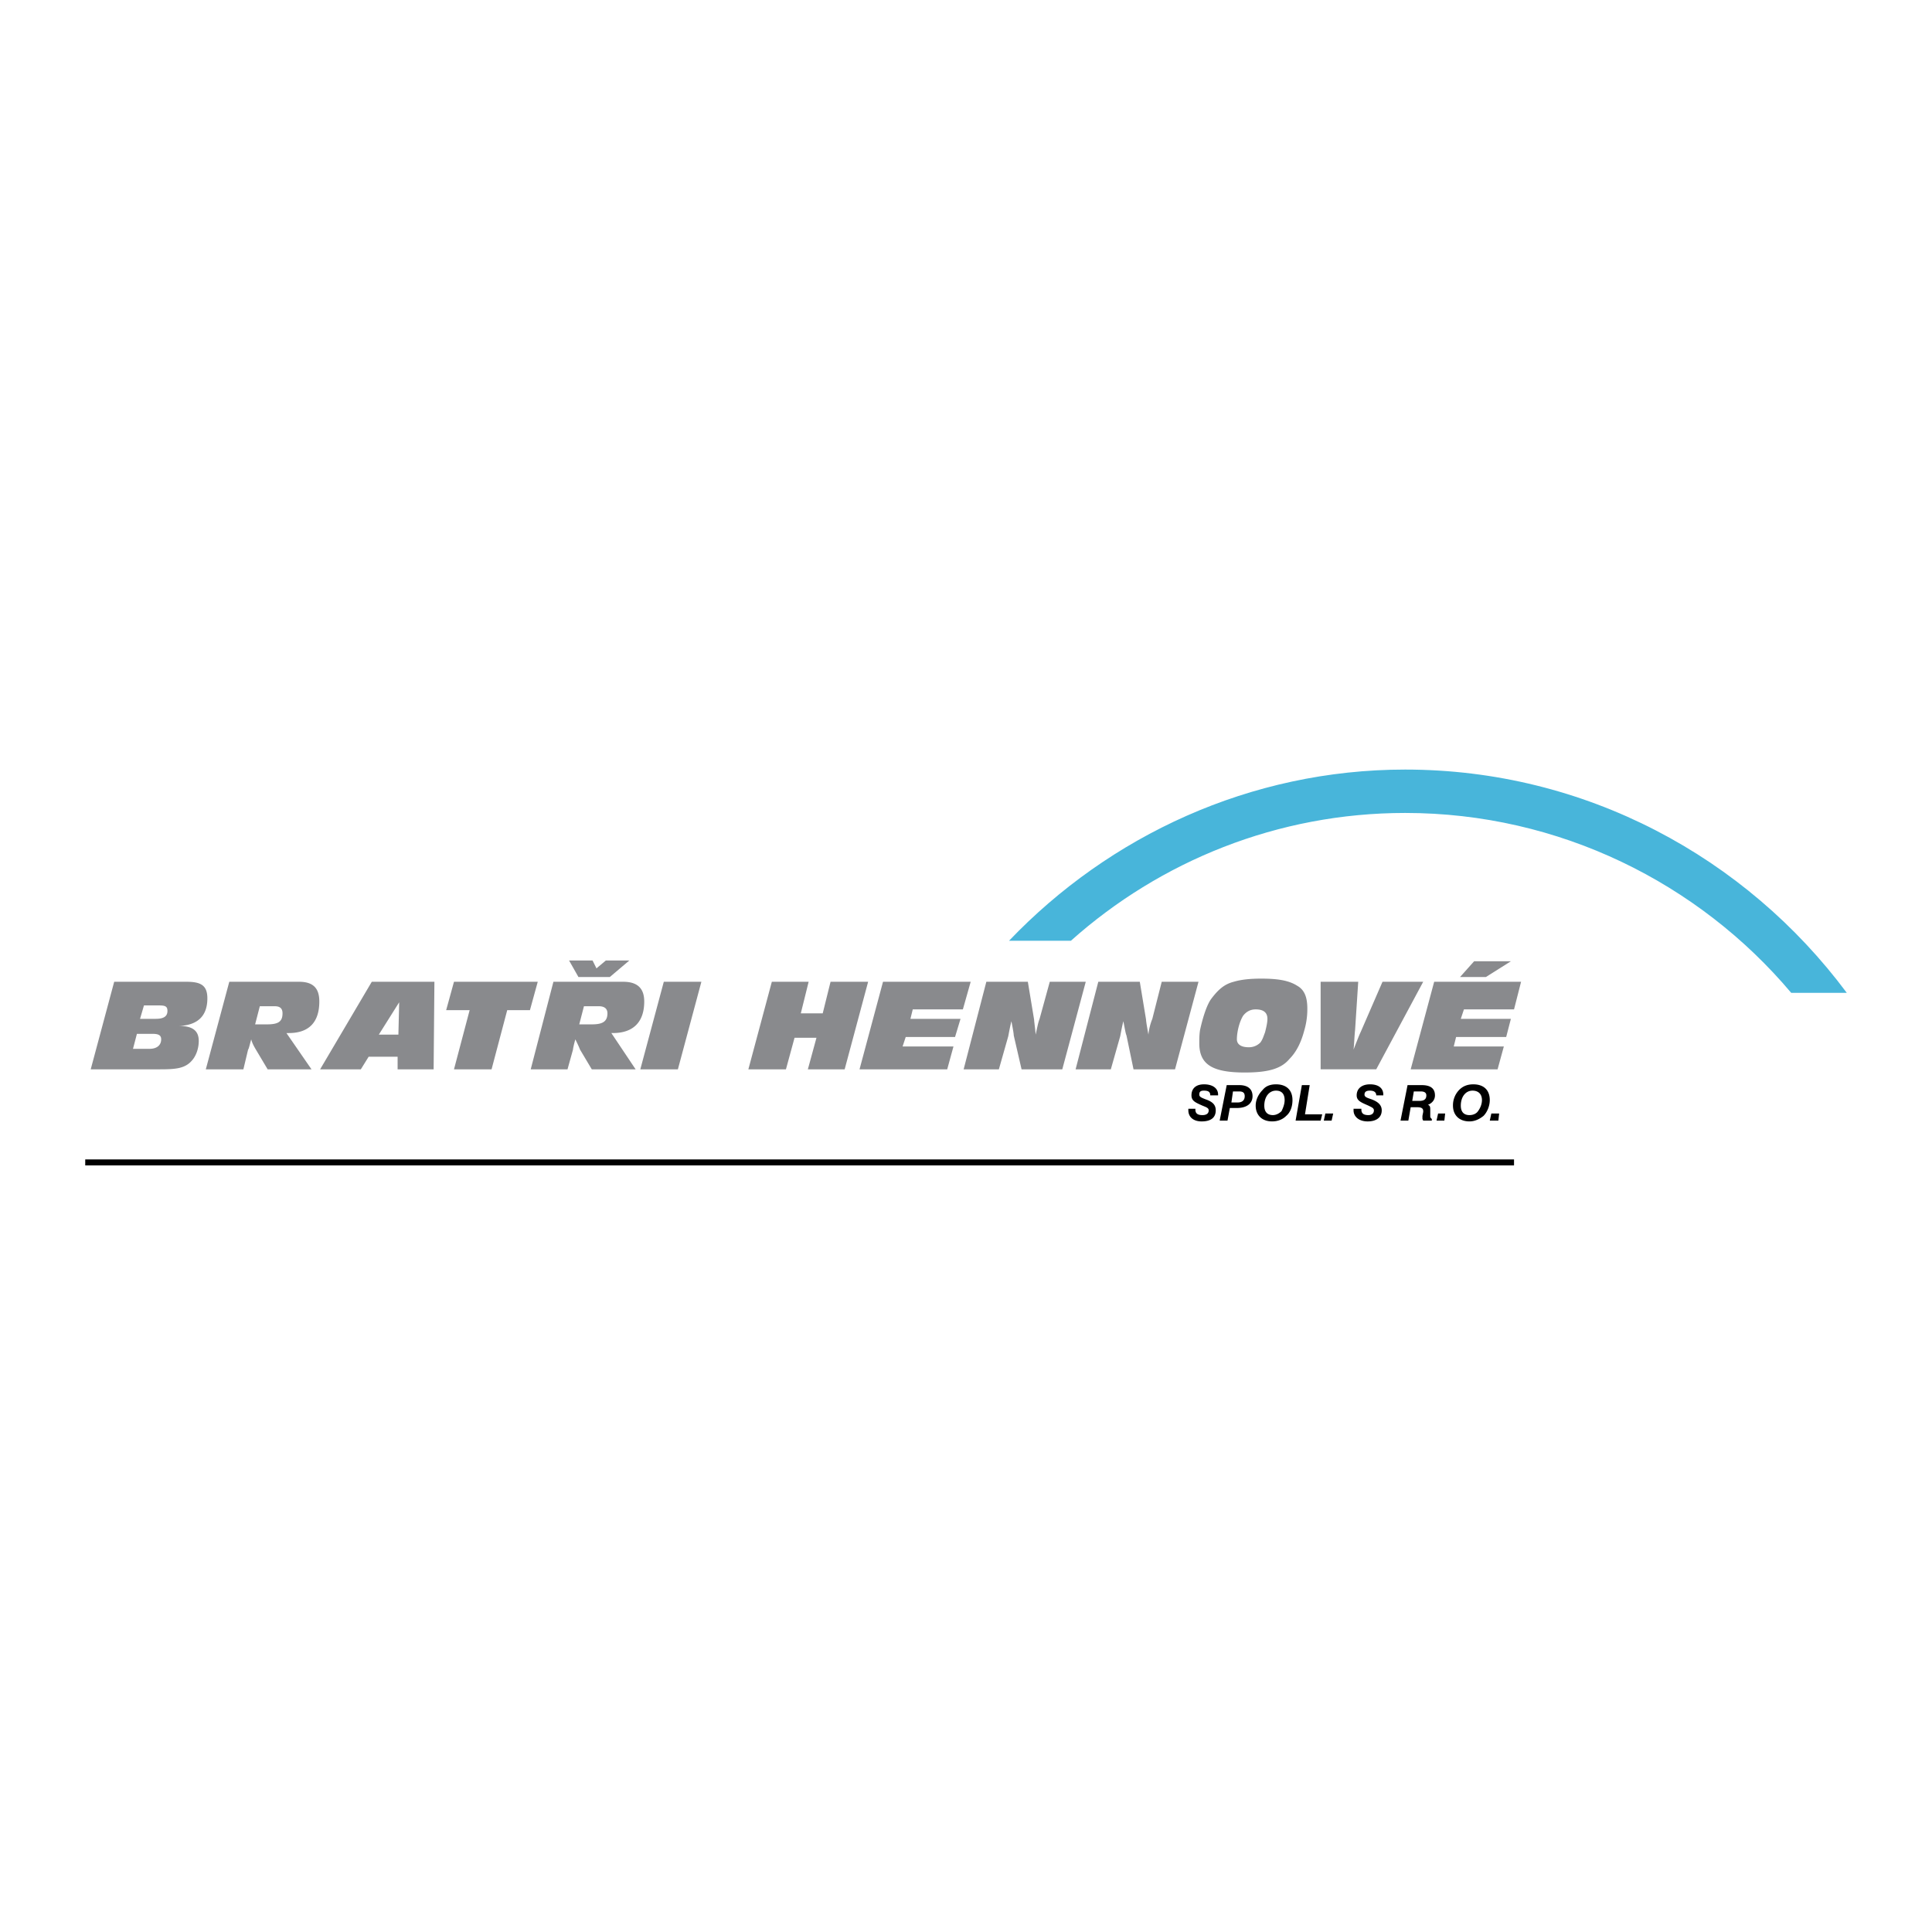 <?xml version="1.0" encoding="UTF-8"?> <svg xmlns="http://www.w3.org/2000/svg" width="2500" height="2500" viewBox="0 0 192.756 192.756"><path fill-rule="evenodd" clip-rule="evenodd" fill="#fff" d="M0 0h192.756v192.756H0V0z"></path><path d="M20.689 99.605c0-1.338-.703-1.654-2.109-1.654h-7.187l-2.343 8.736h6.874c1.641 0 2.578-.078 3.281-.943.391-.473.625-1.182.625-1.889 0-1.023-.625-1.496-1.953-1.496 1.875-.078 2.812-1.023 2.812-2.754zm-5.78 5.038h-1.64l.391-1.496h1.562c.625 0 .859.158.859.551 0 .55-.391.945-1.172.945zm.625-2.993h-1.562l.391-1.338h1.484c.625 0 .859.08.859.551 0 .553-.391.787-1.172.787zM29.828 97.951h-6.952l-2.343 8.736h3.749l.469-1.967c.078-.078.156-.473.312-1.023.078.314.234.629.468 1.023l1.172 1.967h4.375l-2.5-3.619h.234c2.031 0 3.046-1.104 3.046-3.148.001-1.338-.624-1.969-2.03-1.969zm-3.203 4.25h-1.171l.468-1.809h1.484c.547 0 .781.234.781.707.001.866-.468 1.102-1.562 1.102zM31.937 106.688h4.062l.781-1.258h2.89v1.258h3.593l.078-8.736h-6.249l-5.155 8.736zm7.889-6.69l-.078 3.227h-1.953l2.031-3.227zM45.294 97.951l-.781 2.834h2.343l-1.562 5.903h3.749l1.562-5.903h2.266l.781-2.834h-8.358zM64.275 99.92c0-1.338-.703-1.969-2.109-1.969h-6.952l-2.265 8.736h3.671l.547-1.967c0-.078.078-.473.234-1.023.156.314.312.629.469 1.023l1.172 1.967h4.374l-2.422-3.619h.156c2.031 0 3.125-1.103 3.125-3.148zm-5.233 2.281h-1.25l.469-1.809h1.484c.547 0 .859.234.859.707 0 .866-.547 1.102-1.562 1.102zM60.838 97.48l1.953-1.653h-2.344l-.937.786-.39-.786h-2.344l.937 1.653h3.125zM63.884 106.688h3.749l2.344-8.737h-3.749l-2.344 8.737zM82.865 97.951l-.782 3.149h-2.186l.781-3.149h-3.672l-2.342 8.737h3.749l.859-3.149h2.187l-.859 3.149h3.671l2.343-8.737h-3.749zM96.066 100.707l.78-2.756h-8.748l-2.343 8.737h8.748l.625-2.282h-5.077l.313-.945h4.921l.547-1.811h-4.999l.233-.943h5zM104.736 97.951l-1.016 3.699c-.156.395-.234.867-.391 1.574-.078-.865-.156-1.338-.156-1.494l-.625-3.779h-4.141l-2.265 8.736h3.515l.938-3.305c.078-.395.156-.865.312-1.496.156.787.234 1.26.234 1.418l.781 3.383h4.062l2.342-8.736h-3.59zM115.906 97.951l-.938 3.699a5.775 5.775 0 0 0-.391 1.574c-.156-.865-.234-1.338-.234-1.494l-.625-3.779h-4.141l-2.264 8.736h3.514l.938-3.305c.078-.395.156-.865.312-1.496.156.787.234 1.26.312 1.418l.703 3.383h4.141l2.342-8.736h-3.669zM124.186 107.004c2.188 0 3.594-.316 4.451-1.34.703-.707 1.172-1.652 1.484-2.832a7.52 7.52 0 0 0 .312-2.205c0-1.18-.312-1.889-1.016-2.281-.859-.551-2.029-.709-3.592-.709-1.016 0-1.953.08-2.734.314-.938.236-1.562.787-2.266 1.732-.391.551-.781 1.652-1.094 3.07-.078.471-.078.943-.078 1.338.001 2.126 1.329 2.913 4.533 2.913zm-.157-5.668c.312-.393.703-.629 1.25-.629.781 0 1.172.314 1.172.943 0 .314-.078.709-.234 1.338-.156.395-.234.709-.469 1.023a1.587 1.587 0 0 1-1.172.473c-.781 0-1.172-.314-1.172-.787 0-.709.235-1.732.625-2.361zM141.994 97.951h-4.061l-2.188 5.037c-.156.316-.391.945-.703 1.732.078-.629.078-1.26.156-1.967l.312-4.803h-3.75v8.736h5.547l4.687-8.735zM151.055 100.707l.703-2.756h-8.67l-2.344 8.737h8.67l.625-2.282h-4.998l.234-.945h4.998l.469-1.811h-4.998l.313-.943h4.998zM150.742 95.906h-3.67l-1.406 1.574h2.578l2.498-1.574z" fill-rule="evenodd" clip-rule="evenodd" fill="#898a8d"></path><path d="M120.123 108.184c-.781 0-1.25.393-1.25 1.102 0 .551.391.709 1.094 1.023.391.158.625.236.625.473 0 .314-.234.473-.625.473-.469 0-.703-.158-.703-.551v-.08h-.703v.158c0 .629.469 1.102 1.328 1.102.938 0 1.406-.393 1.406-1.102 0-.551-.312-.865-1.016-1.102-.391-.158-.625-.236-.625-.473 0-.314.156-.395.469-.395.469 0 .625.158.625.473h.781v-.078c0-.631-.547-1.023-1.406-1.023zM123.639 108.262h-1.25l-.703 3.543h.781l.234-1.26h.703c1.016 0 1.562-.473 1.562-1.18.001-.709-.468-1.103-1.327-1.103zm-.157 1.732h-.625l.156-1.102h.625c.391 0 .547.156.547.473.001.393-.234.629-.703.629zM127.311 108.184c-.547 0-1.016.158-1.328.551-.391.395-.703.945-.703 1.574 0 .945.625 1.574 1.641 1.574.625 0 1.094-.236 1.404-.551.471-.395.625-1.023.625-1.574-.001-1.024-.626-1.574-1.639-1.574zm.546 2.675c-.234.236-.547.395-.859.395-.547 0-.859-.316-.859-.945 0-.865.469-1.496 1.172-1.496.547 0 .857.316.857.945 0 .392-.154.787-.311 1.101zM130.668 108.262h-.781l-.625 3.543h2.5l.156-.631h-1.719l.469-2.912zM132.074 111.805h.781l.157-.709h-.782l-.156.709zM136.684 108.184c-.781 0-1.328.393-1.328 1.102 0 .551.469.709 1.172 1.023.312.158.547.236.547.473 0 .314-.234.473-.547.473-.469 0-.703-.158-.703-.551v-.08h-.781v.158c0 .629.547 1.102 1.406 1.102s1.406-.393 1.406-1.102c0-.551-.391-.865-1.016-1.102-.469-.158-.703-.236-.703-.473 0-.314.234-.395.547-.395.391 0 .625.158.625.473h.703v-.078c0-.631-.469-1.023-1.328-1.023zM141.838 108.262h-1.406l-.703 3.543h.781l.234-1.338h.625c.391 0 .625.078.625.393v.078l-.078.395v.236c0 .078 0 .078.078.236h.859v-.158c-.078-.078-.156-.156-.156-.236v-.629c0-.314 0-.473-.234-.551.391-.158.703-.473.703-.945 0-.71-.469-1.024-1.328-1.024zm-.234 1.574h-.704l.156-.943h.703c.391 0 .547.156.547.393.001.394-.234.55-.702.55zM143.322 111.805h.782l.078-.709h-.703l-.157.709zM146.994 108.184c-.547 0-1.016.158-1.406.551a2.208 2.208 0 0 0-.625 1.574c0 .945.625 1.574 1.641 1.574.547 0 1.016-.236 1.406-.551.391-.395.625-1.023.625-1.574 0-1.024-.625-1.574-1.641-1.574zm.469 2.675c-.156.236-.469.395-.859.395-.547 0-.859-.316-.859-.945 0-.865.469-1.496 1.172-1.496.547 0 .938.316.938.945-.001.392-.158.787-.392 1.101zM148.635 111.805h.857l.078-.709h-.779l-.156.709z" fill-rule="evenodd" clip-rule="evenodd"></path><path d="M140.197 76.78c17.967 0 33.979 8.736 44.055 22.274h-5.545c-9.217-10.941-23.121-17.946-38.51-17.946-12.73 0-24.447 4.801-33.352 12.75h-6.172c9.999-10.466 24.059-17.078 39.524-17.078z" fill-rule="evenodd" clip-rule="evenodd" fill="#48b5da"></path><path fill="none" stroke="#000" stroke-width=".598" stroke-miterlimit="2.613" d="M8.504 115.975h142.551"></path></svg> 